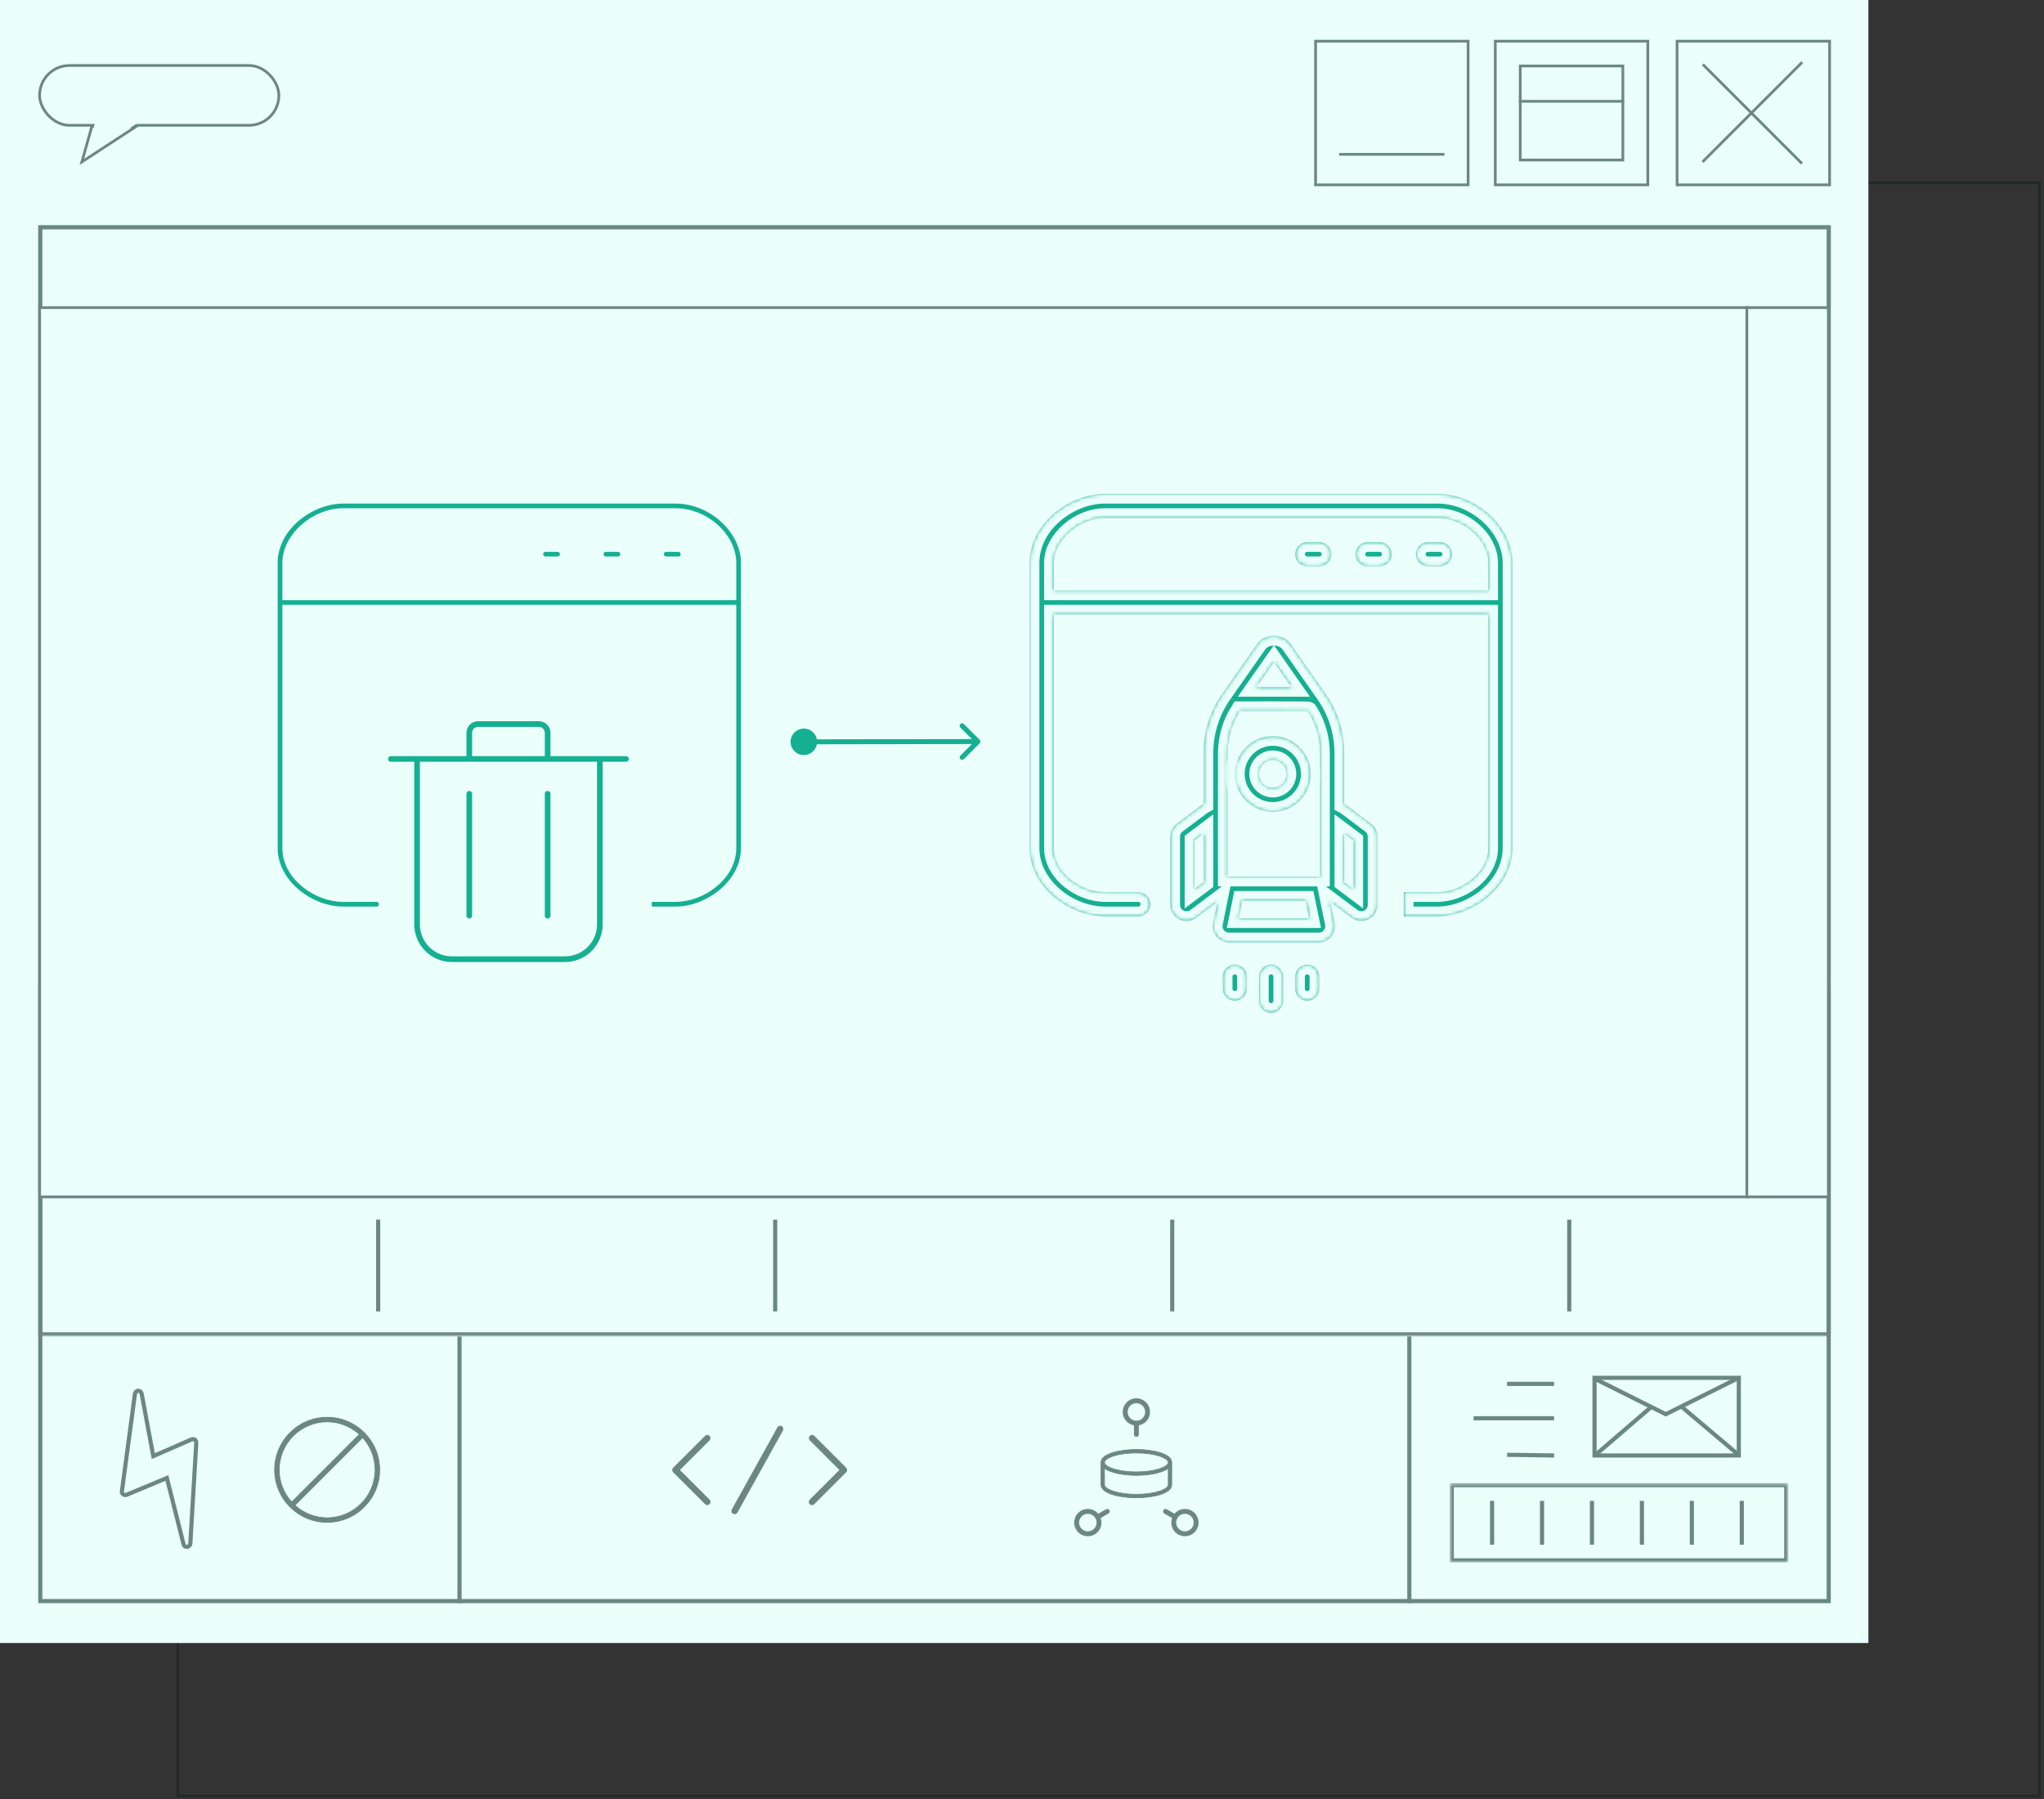 <svg width="534" height="470" viewBox="0 0 534 470" fill="none" xmlns="http://www.w3.org/2000/svg">
<rect x="0" y="0" width="534" height="470" fill="#333333" stroke="none"/>
<rect opacity="0.5" x="46.448" y="47.754" width="486.345" height="421.345" stroke="#0D211D" stroke-width="0.655"/>
<rect x="10.643" y="58.938" width="467.115" height="358.704" stroke="#6A8780" stroke-width="1.082"/>
<mask id="mask0_4350_2237" style="mask-type:alpha" maskUnits="userSpaceOnUse" x="10" y="256" width="469" height="93">
<rect x="10.643" y="256.665" width="467.115" height="91.334" fill="#14F0C5" stroke="#6A8780" stroke-width="1.082"/>
</mask>
<g mask="url(#mask0_4350_2237)">
<rect x="10.643" y="256.665" width="467.115" height="91.334" stroke="#6A8780" stroke-width="1.082"/>
</g>
<line x1="98.897" y1="256.124" x2="98.897" y2="232.171" stroke="#6A8780" stroke-width="1.082"/>
<line x1="202.594" y1="256.124" x2="202.594" y2="232.171" stroke="#6A8780" stroke-width="1.082"/>
<line x1="306.291" y1="256.124" x2="306.291" y2="232.171" stroke="#6A8780" stroke-width="1.082"/>
<line x1="409.988" y1="256.124" x2="409.988" y2="232.171" stroke="#6A8780" stroke-width="1.082"/>
<mask id="mask1_4350_2237" style="mask-type:alpha" maskUnits="userSpaceOnUse" x="10" y="58" width="469" height="23">
<rect x="10.098" y="58.397" width="468.197" height="21.976" fill="#D9D9D9"/>
</mask>
<g mask="url(#mask1_4350_2237)">
<rect x="-0.665" y="0.665" width="466.868" height="29.306" transform="matrix(-1 0 0 1 476.965 58.407)" stroke="#6A8780" stroke-width="1.329"/>
</g>
<rect x="10.639" y="79.831" width="445.66" height="149.54" fill="url(#paint0_linear_4350_2237)" stroke="#6A8780" stroke-width="1.082"/>
<rect x="-0.541" y="0.541" width="21.455" height="149.54" transform="matrix(-1 0 0 1 477.215 79.29)" fill="url(#paint1_linear_4350_2237)" stroke="#6A8780" stroke-width="1.082"/>
<line x1="119.99" y1="418.183" x2="119.99" y2="348.54" stroke="#6A8780" stroke-width="1.082"/>
<line x1="375.859" y1="418.183" x2="375.859" y2="348.54" stroke="#6A8780" stroke-width="1.082"/>
<line x1="398.244" y1="362.111" x2="410.531" y2="362.111" stroke="#6A8780" stroke-width="2.705"/>
<line x1="389.504" y1="371.089" x2="410.53" y2="371.089" stroke="#6A8780" stroke-width="2.705"/>
<line y1="-1.353" x2="12.289" y2="-1.353" transform="matrix(1 0.015 -0.015 1 398.244 381.981)" stroke="#6A8780" stroke-width="2.705"/>
<rect x="421.911" y="362.159" width="36.061" height="18.649" stroke="#6A8780" stroke-width="2.705"/>
<path d="M422.345 362.188L439.715 370.847L457.213 362.188" stroke="#6A8780" stroke-width="2.705"/>
<path d="M435.896 368.964L421.869 381.003" stroke="#6A8780" stroke-width="2.705"/>
<path d="M443.922 368.964L457.844 380.765" stroke="#6A8780" stroke-width="2.705"/>
<mask id="mask2_4350_2237" style="mask-type:alpha" maskUnits="userSpaceOnUse" x="383" y="388" width="89" height="22">
<rect x="383.27" y="388.836" width="88.451" height="20.718" fill="#D9D9D9"/>
</mask>
<g mask="url(#mask2_4350_2237)">
<rect x="-1.353" y="1.353" width="85.746" height="18.013" transform="matrix(-1 0 0 1 469.016 388.836)" stroke="#6A8780" stroke-width="2.705"/>
</g>
<line x1="393.532" y1="404.92" x2="393.532" y2="393.469" stroke="#6A8780" stroke-width="2.705"/>
<line x1="406.575" y1="404.92" x2="406.575" y2="393.469" stroke="#6A8780" stroke-width="2.705"/>
<line x1="419.62" y1="404.92" x2="419.62" y2="393.469" stroke="#6A8780" stroke-width="2.705"/>
<line x1="432.665" y1="404.92" x2="432.665" y2="393.469" stroke="#6A8780" stroke-width="2.705"/>
<line x1="445.708" y1="404.92" x2="445.708" y2="393.469" stroke="#6A8780" stroke-width="2.705"/>
<line x1="458.753" y1="404.92" x2="458.753" y2="393.469" stroke="#6A8780" stroke-width="2.705"/>
<path d="M193.674 396.506C193.304 396.299 193.034 395.956 192.916 395.551L193.306 395.439L192.916 395.551C192.798 395.143 192.85 394.708 193.054 394.338L193.054 394.337L204.95 372.927L204.951 372.925C205.381 372.16 206.349 371.887 207.116 372.314C207.883 372.741 208.162 373.705 207.74 374.475L207.739 374.477L196.179 395.283L196.181 395.283L195.845 395.887C195.564 396.394 195.029 396.708 194.449 396.708C194.178 396.708 193.911 396.639 193.674 396.506ZM193.674 396.506C193.674 396.506 193.673 396.505 193.673 396.505L193.873 396.152L193.675 396.506C193.675 396.506 193.674 396.506 193.674 396.506ZM187.312 394.328H188.193L188.04 394.149C188.369 393.98 188.637 393.698 188.784 393.341C189.032 392.746 188.893 392.058 188.439 391.604L181.24 384.406L188.44 377.209L188.441 377.209L188.446 377.203C189.049 376.577 189.042 375.585 188.426 374.968C187.811 374.351 186.815 374.344 186.19 374.947L186.189 374.947L186.184 374.953L177.857 383.278L177.857 383.278C177.558 383.577 177.389 383.984 177.389 384.406C177.389 384.829 177.558 385.235 177.857 385.534L186.184 393.86L186.184 393.86C186.483 394.159 186.887 394.328 187.312 394.328ZM224.127 383.278L224.127 383.278L215.8 374.953L215.8 374.952L215.795 374.947C215.169 374.345 214.174 374.351 213.559 374.968C212.942 375.584 212.935 376.577 213.538 377.203L213.538 377.203L213.544 377.209L220.742 384.406L213.548 391.604C213.243 391.9 213.067 392.308 213.064 392.735C213.062 393.16 213.227 393.572 213.53 393.875L213.817 393.588L213.53 393.875C213.832 394.177 214.244 394.346 214.67 394.343C215.099 394.34 215.508 394.164 215.805 393.857L215.851 393.809L224.126 385.536C224.126 385.535 224.126 385.535 224.127 385.535C224.427 385.237 224.595 384.83 224.595 384.406C224.595 383.984 224.426 383.577 224.127 383.278Z" fill="#6A8780" stroke="#6A8780" stroke-width="0.812"/>
<path d="M308.938 388.287V382.433C308.938 381.731 308.547 381.153 307.98 380.699C307.415 380.247 306.635 379.883 305.745 379.598C303.961 379.025 301.629 378.734 299.383 378.734C297.137 378.734 294.805 379.025 293.022 379.598C292.132 379.883 291.352 380.247 290.787 380.699C290.219 381.153 289.829 381.731 289.829 382.433V388.287C289.829 388.989 290.219 389.567 290.787 390.021C291.352 390.473 292.132 390.836 293.022 391.122C294.805 391.694 297.137 391.986 299.383 391.986C301.629 391.986 303.961 391.694 305.745 391.122C306.635 390.836 307.415 390.473 307.98 390.021C308.547 389.567 308.938 388.989 308.938 388.287ZM299.383 380.277C301.831 380.277 303.89 380.611 305.325 381.083C306.045 381.32 306.587 381.586 306.942 381.848C307.312 382.121 307.395 382.328 307.395 382.433C307.395 382.538 307.312 382.744 306.942 383.018C306.587 383.279 306.045 383.545 305.325 383.782C303.89 384.255 301.831 384.588 299.383 384.588C296.936 384.588 294.876 384.255 293.441 383.782C292.722 383.545 292.179 383.279 291.825 383.018C291.455 382.744 291.372 382.538 291.372 382.433C291.372 382.328 291.455 382.121 291.825 381.848C292.179 381.586 292.722 381.32 293.441 381.083C294.876 380.611 296.936 380.277 299.383 380.277ZM299.383 390.443C296.936 390.443 294.876 390.109 293.441 389.637C292.722 389.4 292.179 389.134 291.825 388.872C291.455 388.598 291.372 388.392 291.372 388.287V384.557C292.171 385.021 293.223 385.373 294.377 385.626C295.904 385.961 297.666 386.132 299.383 386.132C301.101 386.132 302.863 385.961 304.39 385.626C305.544 385.373 306.596 385.02 307.395 384.557V388.287C307.395 388.392 307.312 388.598 306.942 388.872C306.587 389.134 306.045 389.4 305.325 389.637C303.89 390.109 301.831 390.443 299.383 390.443Z" fill="#6A8780" stroke="#6A8780" stroke-width="0.812"/>
<path d="M295.682 369.26C295.682 371.037 296.943 372.506 298.61 372.862V375.115C298.61 375.54 298.956 375.886 299.382 375.886C299.807 375.886 300.153 375.54 300.153 375.115V372.862C301.821 372.506 303.081 371.037 303.081 369.26C303.081 367.221 301.421 365.562 299.382 365.562C297.342 365.562 295.682 367.221 295.682 369.26ZM299.382 367.105C300.57 367.105 301.538 368.072 301.538 369.26C301.538 370.449 300.57 371.416 299.382 371.416C298.193 371.416 297.226 370.449 297.226 369.26C297.226 368.072 298.193 367.105 299.382 367.105Z" fill="#6A8780" stroke="#6A8780" stroke-width="0.812"/>
<path d="M284.837 399.218C284.242 398.188 284.597 396.867 285.625 396.273L285.625 396.273C285.954 396.083 286.325 395.983 286.699 395.983C287.469 395.983 288.185 396.396 288.57 397.061C288.86 397.563 288.936 398.142 288.787 398.698L288.787 398.698C288.637 399.255 288.282 399.719 287.783 400.007L287.783 400.007C287.454 400.196 287.083 400.296 286.707 400.296C285.938 400.296 285.222 399.883 284.837 399.218ZM283.501 399.992L283.501 399.992C284.161 401.133 285.387 401.841 286.707 401.841C287.353 401.841 287.992 401.669 288.554 401.344L288.554 401.344C289.409 400.852 290.022 400.053 290.279 399.099L290.279 399.098C290.467 398.395 290.434 397.676 290.212 397.007L292.162 395.882C292.162 395.882 292.162 395.882 292.162 395.882C292.535 395.668 292.656 395.195 292.446 394.829L292.446 394.829L292.444 394.826C292.231 394.461 291.759 394.329 291.388 394.546L289.448 395.667C288.755 394.9 287.76 394.442 286.701 394.442C286.056 394.442 285.416 394.612 284.855 394.939C283.089 395.959 282.481 398.225 283.501 399.992Z" fill="#6A8780" stroke="#6A8780" stroke-width="0.812"/>
<path d="M313.909 394.937L313.909 394.937C315.677 395.956 316.283 398.223 315.266 399.988L315.266 399.988C314.608 401.129 313.379 401.838 312.06 401.838C311.411 401.838 310.774 401.665 310.212 401.341L310.212 401.341C309.358 400.848 308.744 400.05 308.49 399.097L313.909 394.937ZM313.909 394.937C313.347 394.613 312.71 394.44 312.064 394.44M313.909 394.937L312.064 394.44M312.064 394.44C311.005 394.44 310.01 394.898 309.318 395.665M312.064 394.44L309.318 395.665M309.318 395.665L307.379 394.545C307.009 394.328 306.536 394.457 306.324 394.826C306.108 395.196 306.237 395.668 306.606 395.88C306.606 395.88 306.607 395.88 306.607 395.88L308.556 397.005C308.334 397.674 308.301 398.393 308.49 399.096L309.318 395.665ZM310.982 400.007L310.982 400.007C310.483 399.718 310.128 399.255 309.978 398.698C309.828 398.142 309.905 397.563 310.194 397.063L310.194 397.063C310.577 396.398 311.293 395.985 312.062 395.985C312.437 395.985 312.809 396.085 313.135 396.274L313.137 396.275C314.166 396.867 314.521 398.188 313.928 399.219C313.543 399.883 312.826 400.296 312.058 400.296C311.683 400.296 311.31 400.196 310.982 400.007Z" fill="#6A8780" stroke="#6A8780" stroke-width="0.812"/>
<path d="M46.504 376.248L44.95 402.662C44.894 402.977 44.72 403.246 44.395 403.388L44.151 403.494C43.673 403.508 43.288 403.289 43.192 402.847L38.824 385.495L28.343 389.868C28.017 390.009 27.703 389.953 27.434 389.78C27.165 389.607 27.023 389.281 27.079 388.967L30.492 363.485C30.594 363.053 30.93 362.713 31.326 362.734C31.803 362.72 32.143 363.056 32.239 363.498L35.272 379.786L45.276 375.428C45.52 375.322 45.917 375.343 46.186 375.516C46.338 375.643 46.479 375.969 46.504 376.248Z" stroke="#6A8780" stroke-width="2.705"/>
<path d="M92.529 383.361V383.277C92.51 380.507 91.528 377.966 89.907 375.953L73.281 392.576C75.311 394.215 77.883 395.202 80.686 395.202C87.216 395.202 92.529 389.89 92.529 383.361ZM68.844 383.361C68.844 386.164 69.829 388.735 71.466 390.769L88.096 374.142C86.062 372.505 83.49 371.519 80.687 371.519C74.156 371.519 68.844 376.832 68.844 383.361ZM80.687 368.958C88.627 368.958 95.091 375.421 95.091 383.361C95.091 391.301 88.627 397.763 80.687 397.763C72.746 397.763 66.282 391.301 66.282 383.361C66.282 375.421 72.746 368.958 80.687 368.958Z" fill="#6A8780" stroke="#6A8780" stroke-width="0.812"/>
<line y1="-1.353" x2="29.214" y2="-1.353" transform="matrix(0.766 -0.643 0.643 0.766 24.871 115.974)" stroke="#14F0C5" stroke-width="2.705"/>
<line y1="-1.353" x2="29.214" y2="-1.353" transform="matrix(-0.766 -0.643 -0.643 0.766 47.252 115.974)" stroke="#14F0C5" stroke-width="2.705"/>
<line y1="-1.353" x2="29.214" y2="-1.353" transform="matrix(0.766 -0.643 0.643 0.766 62.596 115.974)" stroke="#14F0C5" stroke-width="2.705"/>
<line y1="-1.353" x2="29.214" y2="-1.353" transform="matrix(-0.766 -0.643 -0.643 0.766 84.976 115.973)" stroke="#14F0C5" stroke-width="2.705"/>
<line y1="-1.353" x2="29.214" y2="-1.353" transform="matrix(0.766 -0.643 0.643 0.766 100.319 115.974)" stroke="#14F0C5" stroke-width="2.705"/>
<line y1="-1.353" x2="29.214" y2="-1.353" transform="matrix(-0.766 -0.643 -0.643 0.766 122.699 115.974)" stroke="#14F0C5" stroke-width="2.705"/>
<line y1="-1.353" x2="29.214" y2="-1.353" transform="matrix(0.766 -0.643 0.643 0.766 138.041 115.974)" stroke="#14F0C5" stroke-width="2.705"/>
<line y1="-1.353" x2="29.214" y2="-1.353" transform="matrix(-0.766 -0.643 -0.643 0.766 160.422 115.974)" stroke="#14F0C5" stroke-width="2.705"/>
<line y1="-1.353" x2="29.214" y2="-1.353" transform="matrix(0.766 -0.643 0.643 0.766 175.764 115.974)" stroke="#14F0C5" stroke-width="2.705"/>
<line y1="-1.353" x2="29.214" y2="-1.353" transform="matrix(-0.766 -0.643 -0.643 0.766 198.144 115.974)" stroke="#14F0C5" stroke-width="2.705"/>
<line y1="-1.353" x2="29.214" y2="-1.353" transform="matrix(0.766 -0.643 0.643 0.766 213.49 115.974)" stroke="#14F0C5" stroke-width="2.705"/>
<line y1="-1.353" x2="29.214" y2="-1.353" transform="matrix(-0.766 -0.643 -0.643 0.766 235.871 115.973)" stroke="#14F0C5" stroke-width="2.705"/>
<line y1="-1.353" x2="29.214" y2="-1.353" transform="matrix(0.766 -0.643 0.643 0.766 24.871 156.94)" stroke="#14F0C5" stroke-width="2.705"/>
<line y1="-1.353" x2="29.214" y2="-1.353" transform="matrix(-0.766 -0.643 -0.643 0.766 47.252 156.94)" stroke="#14F0C5" stroke-width="2.705"/>
<line y1="-1.353" x2="29.214" y2="-1.353" transform="matrix(0.766 -0.643 0.643 0.766 62.596 156.94)" stroke="#14F0C5" stroke-width="2.705"/>
<line y1="-1.353" x2="29.214" y2="-1.353" transform="matrix(-0.766 -0.643 -0.643 0.766 84.976 156.94)" stroke="#14F0C5" stroke-width="2.705"/>
<line y1="-1.353" x2="29.214" y2="-1.353" transform="matrix(0.766 -0.643 0.643 0.766 100.319 156.94)" stroke="#14F0C5" stroke-width="2.705"/>
<line y1="-1.353" x2="29.214" y2="-1.353" transform="matrix(-0.766 -0.643 -0.643 0.766 122.699 156.94)" stroke="#14F0C5" stroke-width="2.705"/>
<line y1="-1.353" x2="29.214" y2="-1.353" transform="matrix(0.766 -0.643 0.643 0.766 138.041 156.94)" stroke="#14F0C5" stroke-width="2.705"/>
<line y1="-1.353" x2="29.214" y2="-1.353" transform="matrix(-0.766 -0.643 -0.643 0.766 160.422 156.94)" stroke="#14F0C5" stroke-width="2.705"/>
<line y1="-1.353" x2="29.214" y2="-1.353" transform="matrix(0.766 -0.643 0.643 0.766 175.764 156.94)" stroke="#14F0C5" stroke-width="2.705"/>
<line y1="-1.353" x2="29.214" y2="-1.353" transform="matrix(-0.766 -0.643 -0.643 0.766 198.144 156.94)" stroke="#14F0C5" stroke-width="2.705"/>
<line y1="-1.353" x2="29.214" y2="-1.353" transform="matrix(0.766 -0.643 0.643 0.766 213.49 156.94)" stroke="#14F0C5" stroke-width="2.705"/>
<line y1="-1.353" x2="29.214" y2="-1.353" transform="matrix(-0.766 -0.643 -0.643 0.766 235.871 156.94)" stroke="#14F0C5" stroke-width="2.705"/>
<line y1="-1.353" x2="29.214" y2="-1.353" transform="matrix(0.766 -0.643 0.643 0.766 251.213 156.94)" stroke="#14F0C5" stroke-width="2.705"/>
<line y1="-1.353" x2="29.214" y2="-1.353" transform="matrix(-0.766 -0.643 -0.643 0.766 273.594 156.94)" stroke="#14F0C5" stroke-width="2.705"/>
<path d="M348.972 179.872L348.951 179.865H348.929C348.014 179.865 347.405 179.562 346.773 179.246C346.483 179.101 346.192 179.019 345.942 178.949C345.906 178.939 345.872 178.929 345.839 178.92C345.557 178.839 345.354 178.767 345.224 178.638L345.209 178.622L345.189 178.612C344.941 178.488 344.737 178.41 344.569 178.346C344.518 178.327 344.471 178.309 344.427 178.291C344.236 178.215 344.097 178.144 343.957 178.004L343.707 177.754L345.211 174.445C345.305 174.465 345.407 174.52 345.523 174.606C345.672 174.718 345.823 174.869 345.983 175.029C346.076 175.122 346.209 175.209 346.362 175.29C346.516 175.372 346.699 175.454 346.9 175.534C347.299 175.694 347.777 175.853 348.25 176.011L348.253 176.012L348.264 176.015C349.206 176.329 350.174 176.652 351.146 176.652C351.79 176.652 352.436 176.571 353.005 176.409C353.566 176.249 354.061 176.006 354.399 175.672C354.88 175.35 355.211 175.021 355.421 174.643C355.634 174.261 355.716 173.84 355.716 173.35C355.716 172.673 355.376 171.988 354.691 171.646L354.69 171.645C354.056 171.328 353.415 171.008 352.456 170.688C351.971 170.527 351.487 170.446 351.015 170.367L351.01 170.367C350.534 170.287 350.069 170.209 349.605 170.055L346.755 169.105C345.845 168.802 345.233 168.196 344.608 167.258C343.989 166.33 343.68 165.406 343.68 164.167C343.68 162.318 344.603 160.77 346.163 159.522C347.719 158.278 349.588 157.652 352.096 157.652C353.366 157.652 354.616 157.653 355.864 157.964C356.496 158.122 357.045 158.279 357.474 158.435C357.91 158.594 358.2 158.744 358.335 158.879L358.358 158.901L358.388 158.912L359.185 159.177L357.429 162.396C355.841 161.484 353.962 161.181 352.096 161.181C351.124 161.181 350.157 161.504 349.215 161.818L349.203 161.822L349.194 161.825L349.185 161.829C348.525 162.159 347.844 162.831 347.844 163.85C347.844 164.527 348.183 165.212 348.869 165.554L348.87 165.555C349.504 165.872 350.144 166.192 351.104 166.512C351.589 166.673 352.073 166.754 352.545 166.833L352.549 166.833C353.026 166.913 353.491 166.99 353.954 167.145L353.96 167.147L353.965 167.149L353.971 167.15L353.976 167.152L353.982 167.154L353.987 167.156L353.993 167.158L353.998 167.16L354.004 167.162L354.01 167.163L354.015 167.165L354.021 167.167L354.026 167.169L354.032 167.171L354.037 167.173L354.043 167.175L354.049 167.176L354.054 167.178L354.06 167.18L354.065 167.182L354.071 167.184L354.076 167.186L354.082 167.188L354.088 167.189L354.093 167.191L354.099 167.193L354.104 167.195L354.11 167.197L354.115 167.199L354.121 167.201L354.127 167.202L354.132 167.204L354.138 167.206L354.143 167.208L354.149 167.21L354.154 167.212L354.16 167.214L354.166 167.215L354.171 167.217L354.177 167.219L354.182 167.221L354.188 167.223L354.193 167.225L354.199 167.227L354.204 167.228L354.21 167.23L354.216 167.232L354.221 167.234L354.227 167.236L354.232 167.238L354.238 167.24L354.243 167.241L354.249 167.243L354.255 167.245L354.26 167.247L354.266 167.249L354.271 167.251L354.277 167.253L354.282 167.254L354.288 167.256L354.294 167.258L354.299 167.26L354.305 167.262L354.31 167.264L354.316 167.266L354.321 167.267L354.327 167.269L354.333 167.271L354.338 167.273L354.344 167.275L354.349 167.277L354.355 167.279L354.36 167.28L354.366 167.282L354.372 167.284L354.377 167.286L354.383 167.288L354.388 167.29L354.394 167.291L354.399 167.293L354.405 167.295L354.41 167.297L354.416 167.299L354.422 167.301L354.427 167.303L354.433 167.304L354.438 167.306L354.444 167.308L354.449 167.31L354.455 167.312L354.461 167.314L354.466 167.316L354.472 167.317L354.477 167.319L354.483 167.321L354.488 167.323L354.494 167.325L354.5 167.327L354.505 167.329L354.511 167.33L354.516 167.332L354.522 167.334L354.527 167.336L354.533 167.338L354.539 167.34L354.544 167.342L354.55 167.343L354.555 167.345L354.561 167.347L354.566 167.349L354.572 167.351L354.577 167.353L354.583 167.355L354.589 167.356L354.594 167.358L354.6 167.36L354.605 167.362L354.611 167.364L354.616 167.366L354.622 167.368L354.628 167.369L354.633 167.371L354.639 167.373L354.644 167.375L354.65 167.377L354.655 167.379L354.661 167.381L354.667 167.382L354.672 167.384L354.678 167.386L354.683 167.388L354.689 167.39L354.694 167.392L354.7 167.394L354.706 167.395L354.711 167.397L354.717 167.399L354.722 167.401L354.728 167.403L354.733 167.405L354.739 167.407L354.745 167.408L354.75 167.41L354.756 167.412L354.761 167.414L354.767 167.416L354.772 167.418L354.778 167.42L354.783 167.421L354.789 167.423L354.795 167.425L354.8 167.427L354.806 167.429L354.811 167.431L354.817 167.433L354.822 167.434L354.828 167.436L354.834 167.438L354.839 167.44L354.845 167.442L354.85 167.444L354.856 167.446L354.861 167.447L354.867 167.449L354.873 167.451L354.878 167.453L354.884 167.455L354.889 167.457L354.895 167.458L354.9 167.46L354.906 167.462L354.912 167.464L354.917 167.466L354.923 167.468L354.928 167.47L354.934 167.471L354.939 167.473L354.945 167.475L354.95 167.477L354.956 167.479L354.962 167.481L354.967 167.483L354.973 167.484L354.978 167.486L354.984 167.488L354.989 167.49L354.995 167.492L355.001 167.494L355.006 167.496L355.012 167.497L355.017 167.499L355.023 167.501L355.028 167.503L355.034 167.505L355.04 167.507L355.045 167.509L355.051 167.51L355.056 167.512L355.062 167.514L355.067 167.516L355.073 167.518L355.079 167.52L355.084 167.522L355.09 167.523L355.095 167.525L355.101 167.527L355.106 167.529L355.112 167.531L355.118 167.533L355.123 167.535L355.129 167.536L355.134 167.538L355.14 167.54L355.145 167.542L355.151 167.544L355.156 167.546L355.162 167.548L355.168 167.549L355.173 167.551L355.179 167.553L355.184 167.555L355.19 167.557L355.195 167.559L355.201 167.561L355.207 167.562L355.212 167.564L355.218 167.566L355.223 167.568L355.229 167.57L355.234 167.572L355.24 167.574L355.246 167.575L355.251 167.577L355.257 167.579L355.262 167.581L355.268 167.583L355.273 167.585L355.279 167.587L355.285 167.588L355.29 167.59L355.296 167.592L355.301 167.594L355.307 167.596L355.312 167.598L355.318 167.6L355.324 167.601L355.329 167.603L355.335 167.605L355.34 167.607L355.346 167.609L355.351 167.611L355.357 167.612L355.362 167.614L355.368 167.616L355.374 167.618L355.379 167.62L355.385 167.622L355.39 167.624L355.396 167.625L355.401 167.627L355.407 167.629L355.413 167.631L355.418 167.633L355.424 167.635L355.429 167.637L355.435 167.638L355.44 167.64L355.446 167.642L355.452 167.644L355.457 167.646L355.463 167.648L355.468 167.65L355.474 167.651L355.479 167.653L355.485 167.655L355.491 167.657L355.496 167.659L355.502 167.661L355.507 167.663L355.513 167.664L355.518 167.666L355.524 167.668L355.529 167.67L355.535 167.672L355.541 167.674L355.546 167.676L355.552 167.677L355.557 167.679L355.563 167.681L355.568 167.683L355.574 167.685L355.58 167.687L355.585 167.689L355.591 167.69L355.596 167.692L355.602 167.694L355.607 167.696L355.613 167.698L355.619 167.7L355.624 167.702L355.63 167.703L355.635 167.705L355.641 167.707L355.646 167.709L355.652 167.711L355.658 167.713L355.663 167.715L355.669 167.716L355.674 167.718L355.68 167.72L355.685 167.722L355.691 167.724L355.697 167.726L355.702 167.728L355.708 167.729L355.713 167.731L355.719 167.733L355.724 167.735L355.73 167.737L355.735 167.739L355.741 167.741L355.747 167.742L355.752 167.744L355.758 167.746L355.763 167.748L355.769 167.75L355.774 167.752L355.78 167.754L355.786 167.755L355.791 167.757L355.797 167.759L355.802 167.761L355.808 167.763L355.813 167.765L355.819 167.766L355.825 167.768L355.83 167.77L355.836 167.772L355.841 167.774L355.847 167.776L355.852 167.778L355.858 167.779L355.864 167.781L355.869 167.783L355.875 167.785L355.88 167.787L355.886 167.789L355.891 167.791L355.897 167.792L355.903 167.794L355.908 167.796L355.914 167.798L355.919 167.8L355.925 167.802L355.93 167.804L355.936 167.805L355.941 167.807L355.947 167.809L355.953 167.811L355.958 167.813L355.964 167.815L355.969 167.817L355.975 167.818L355.98 167.82L355.986 167.822L355.992 167.824L355.997 167.826L356.003 167.828L356.008 167.83L356.014 167.831L356.019 167.833L356.025 167.835L356.031 167.837L356.036 167.839L356.042 167.841L356.047 167.843L356.053 167.844L356.058 167.846L356.064 167.848L356.07 167.85L356.075 167.852L356.081 167.854L356.086 167.856L356.092 167.857L356.097 167.859L356.103 167.861L356.108 167.863L356.114 167.865L356.12 167.867L356.125 167.869L356.131 167.87L356.136 167.872L356.142 167.874L356.147 167.876L356.153 167.878L356.159 167.88L356.164 167.882L356.17 167.883L356.175 167.885L356.181 167.887L356.186 167.889L356.192 167.891L356.198 167.893L356.203 167.895L356.209 167.896L356.214 167.898L356.22 167.9L356.225 167.902L356.231 167.904L356.237 167.906L356.242 167.908L356.248 167.909L356.253 167.911L356.259 167.913L356.264 167.915L356.27 167.917L356.276 167.919L356.281 167.921L356.287 167.922L356.292 167.924L356.298 167.926L356.303 167.928L356.309 167.93L356.314 167.932L356.32 167.933L356.326 167.935L356.331 167.937L356.337 167.939L356.342 167.941L356.348 167.943L356.353 167.945L356.359 167.946L356.365 167.948L356.37 167.95L356.376 167.952L356.381 167.954L356.387 167.956L356.392 167.958L356.398 167.959L356.404 167.961L356.409 167.963L356.415 167.965L356.42 167.967L356.426 167.969L356.431 167.971L356.437 167.972L356.443 167.974L356.448 167.976L356.454 167.978L356.459 167.98L356.465 167.982L356.47 167.984L356.476 167.985L356.482 167.987L356.487 167.989L356.493 167.991L356.498 167.993L356.504 167.995L356.509 167.997L356.515 167.998L356.52 168L356.526 168.002L356.532 168.004L356.537 168.006L356.543 168.008L356.548 168.01L356.554 168.011L356.559 168.013L356.565 168.015L356.571 168.017L356.576 168.019L356.582 168.021L356.587 168.023L356.593 168.024L356.598 168.026L356.604 168.028L356.61 168.03L356.615 168.032L356.621 168.034L356.626 168.036L356.632 168.037L356.637 168.039L356.643 168.041L356.649 168.043L356.654 168.045L356.66 168.047L356.665 168.049L356.671 168.05L356.676 168.052L356.682 168.054L356.687 168.056L356.693 168.058L356.699 168.06L356.704 168.062L356.71 168.063L356.715 168.065L356.721 168.067L356.726 168.069L356.732 168.071L356.738 168.073L356.743 168.075L356.749 168.076L356.754 168.078L356.76 168.08L356.765 168.082L356.771 168.084L356.777 168.086L356.782 168.087L356.788 168.089L356.793 168.091L356.799 168.093L356.804 168.095C357.714 168.398 358.326 169.004 358.952 169.942L358.959 169.953L358.969 169.962C359.884 170.878 360.196 172.104 360.196 173.35C360.196 175.196 359.276 176.746 357.707 178.316C356.155 179.555 353.973 180.181 351.463 180.181C350.514 180.181 349.9 180.181 348.972 179.872Z" fill="#14F0C5" stroke="black" stroke-width="0.271"/>
<path d="M383.977 175.165L383.977 175.165L383.97 175.174C382.718 177.052 381.154 178.304 379.271 179.245L379.051 179.355L379.262 179.482C380.861 180.441 382.152 180.768 383.132 180.768H383.135C383.293 180.768 383.539 180.768 383.788 180.727C384.035 180.685 384.307 180.6 384.495 180.412C384.636 180.271 384.776 180.2 384.935 180.12L384.939 180.118C385.096 180.04 385.271 179.952 385.445 179.778L385.648 179.576L387.703 182.511C387.676 182.532 387.645 182.555 387.61 182.579C387.498 182.653 387.367 182.714 387.25 182.714C387.059 182.714 386.875 182.807 386.658 182.915L386.635 182.926C386.399 183.044 386.089 183.199 385.623 183.354C384.696 183.664 384.081 183.664 383.132 183.664C382.204 183.664 380.638 183.353 379.065 182.724C377.487 182.092 376.229 181.463 375.289 180.837C374.924 180.594 374.605 180.396 374.334 180.229C374.251 180.177 374.172 180.129 374.098 180.083C373.78 179.884 373.556 179.733 373.41 179.587L373.376 179.554L373.329 179.548C370.507 179.235 368.008 177.982 366.45 176.113C364.891 174.242 363.948 171.425 363.948 168.283C363.948 164.83 364.887 162.333 367.075 160.145C369.265 157.956 371.763 157.018 374.898 157.018C378.036 157.018 380.841 157.958 382.708 160.131C384.6 162.97 385.848 165.475 385.848 168.916C385.848 171.429 385.219 173.612 383.977 175.165ZM379.749 174.39C381.046 173.09 381.684 171.154 381.684 168.916C381.684 166.676 381.044 164.737 379.744 163.437C378.459 162.153 376.843 161.181 374.581 161.181C372.658 161.181 370.699 161.821 369.714 163.463L369.709 163.472C368.762 165.051 367.795 166.662 367.795 168.916C367.795 171.157 368.435 173.096 369.735 174.395C371.016 175.677 372.632 176.651 374.581 176.651C376.827 176.651 378.452 176.007 379.749 174.39Z" fill="#14F0C5" stroke="black" stroke-width="0.271"/>
<path d="M394.217 176.335H404.851V179.864H390.235V157.968H394.082V176.2V176.335H394.217Z" fill="#14F0C5" stroke="black" stroke-width="0.271"/>
<path d="M407.108 134.811L407.108 134.811C407.379 135.082 407.385 135.338 407.385 135.982V155.616C407.385 155.893 407.243 156.259 406.983 156.556C406.725 156.851 406.364 157.065 405.937 157.065H342.594C342.149 157.065 341.789 156.917 341.541 156.669C341.293 156.421 341.145 156.061 341.145 155.617V110.333C341.145 109.889 341.293 109.529 341.541 109.281C341.789 109.032 342.149 108.885 342.594 108.885H380.6C380.66 108.885 380.745 108.9 380.851 108.929C380.956 108.958 381.071 108.996 381.19 109.036L381.192 109.037C381.31 109.076 381.431 109.117 381.544 109.147C381.633 109.172 381.724 109.192 381.807 109.199L407.108 134.811ZM344.041 154.033L344.041 154.169H344.177H404.353H404.488V154.033V136.616V136.561L404.449 136.521L380.062 111.821L380.023 111.781H379.966H344.178H344.042L344.042 111.916L344.041 154.033Z" fill="#14F0C5" stroke="black" stroke-width="0.271"/>
<path d="M344.041 197.417V197.552H344.177H404.353H404.488V197.417V187.917V187.781H404.353H344.177H344.041V187.917V197.417ZM405.937 200.448H342.594C342.149 200.448 341.789 200.301 341.541 200.052C341.293 199.804 341.145 199.444 341.145 199V186.333C341.145 185.889 341.293 185.529 341.541 185.281C341.789 185.033 342.149 184.885 342.594 184.885H405.937C406.381 184.885 406.741 185.033 406.989 185.281C407.238 185.529 407.385 185.889 407.385 186.333V199C407.385 199.444 407.238 199.804 406.989 200.052C406.741 200.301 406.381 200.448 405.937 200.448Z" fill="#14F0C5" stroke="black" stroke-width="0.271"/>
<path d="M406.477 134.495L406.477 134.496C406.792 134.811 407.071 135.093 407.071 135.667V135.684L407.075 135.7C407.227 136.309 407.144 136.738 406.939 137.01C406.735 137.283 406.385 137.431 405.939 137.431H380.601C380.157 137.431 379.797 137.284 379.549 137.035C379.301 136.787 379.153 136.427 379.153 135.983V110.334C379.153 109.744 379.447 109.162 380.029 108.871C380.588 108.591 381.16 108.867 381.456 109.162C381.456 109.162 381.456 109.163 381.456 109.163L406.477 134.495ZM382.049 134.4V134.535H382.185H402.138H402.461L402.235 134.305L382.281 114.038L382.049 113.803V114.133V134.4Z" fill="#14F0C5" stroke="black" stroke-width="0.271"/>
<path d="M331.373 184.75V184.885H331.509H417.022H417.157V184.75V156.883V156.748H417.022H331.509H331.373V156.883V184.75ZM418.606 187.781H329.926C329.481 187.781 329.121 187.634 328.873 187.385C328.625 187.137 328.477 186.777 328.477 186.333V155.3C328.477 154.855 328.625 154.496 328.873 154.247C329.121 153.999 329.481 153.852 329.926 153.852H418.606C419.051 153.852 419.41 153.999 419.659 154.247C419.907 154.496 420.054 154.855 420.054 155.3V186.333C420.054 186.777 419.907 187.137 419.659 187.385C419.41 187.634 419.051 187.781 418.606 187.781Z" fill="#14F0C5" stroke="black" stroke-width="0.271"/>
<rect x="391.605" y="11.353" width="37.852" height="35.524" stroke="#6A8780" stroke-width="2.705"/>
<rect x="398.124" y="17.83" width="24.814" height="22.568" stroke="#6A8780" stroke-width="2.705"/>
<line x1="396.771" y1="25.059" x2="424.291" y2="25.059" stroke="#6A8780" stroke-width="2.705"/>
<rect x="439.095" y="11.353" width="37.852" height="35.524" stroke="#6A8780" stroke-width="2.705"/>
<line x1="445.961" y1="37.466" x2="468.34" y2="18.688" stroke="#6A8780" stroke-width="2.705"/>
<line y1="-1.353" x2="29.214" y2="-1.353" transform="matrix(-0.766 -0.643 -0.643 0.766 469.213 38.502)" stroke="#6A8780" stroke-width="2.705"/>
<rect x="344.659" y="11.353" width="37.852" height="35.524" stroke="#6A8780" stroke-width="2.705"/>
<line x1="350.769" y1="39.099" x2="376.403" y2="39.099" stroke="#6A8780" stroke-width="2.705"/>
<rect x="23.107" y="24.053" width="60.523" height="13.624" rx="6.812" fill="url(#paint2_linear_4350_2237)" stroke="#6A8780" stroke-width="2.705"/>
<path d="M33.16 48.228L35.748 39.029H47.259L33.16 48.228Z" fill="url(#paint3_linear_4350_2237)" stroke="#6A8780" stroke-width="2.705"/>
<path d="M36.738 40.5L38.075 35.812L50.729 35.142L42.537 40.5H36.738Z" fill="url(#paint4_linear_4350_2237)"/>
<rect width="488.122" height="429.173" fill="#EBFFFB"/>
<rect x="10.524" y="59.374" width="467.232" height="358.85" stroke="#6A8780" stroke-width="1.082"/>
<mask id="mask3_4350_2237" style="mask-type:alpha" maskUnits="userSpaceOnUse" x="9" y="256" width="470" height="94">
<rect x="10.524" y="257.182" width="467.232" height="91.372" fill="#14F0C5" stroke="#6A8780" stroke-width="1.082"/>
</mask>
<g mask="url(#mask3_4350_2237)">
<rect x="10.524" y="257.182" width="467.232" height="91.372" stroke="#6A8780" stroke-width="1.082"/>
</g>
<line x1="98.8" y1="342.558" x2="98.801" y2="318.596" stroke="#6A8780" stroke-width="1.082"/>
<line x1="202.524" y1="342.558" x2="202.524" y2="318.596" stroke="#6A8780" stroke-width="1.082"/>
<line x1="306.247" y1="342.558" x2="306.247" y2="318.596" stroke="#6A8780" stroke-width="1.082"/>
<line x1="409.97" y1="342.558" x2="409.97" y2="318.596" stroke="#6A8780" stroke-width="1.082"/>
<mask id="mask4_4350_2237" style="mask-type:alpha" maskUnits="userSpaceOnUse" x="10" y="58" width="469" height="23">
<rect x="10" y="58.833" width="468.315" height="21.985" fill="#D9D9D9"/>
</mask>
<g mask="url(#mask4_4350_2237)">
<rect x="-0.435" y="0.435" width="467.444" height="29.777" transform="matrix(-1 0 0 1 477.445 58.843)" stroke="#6A8780" stroke-width="0.871"/>
</g>
<rect x="10.354" y="80.354" width="446.291" height="232.291" fill="#EBFFFB" stroke="#6A8780" stroke-width="0.709"/>
<rect x="-0.354" y="0.354" width="21.291" height="232.291" transform="matrix(-1 0 0 1 477.307 80)" fill="#EBFFFB" stroke="#6A8780" stroke-width="0.709"/>
<line x1="120.05" y1="418.766" x2="120.05" y2="349.095" stroke="#6A8780" stroke-width="1.082"/>
<line x1="368.193" y1="418.766" x2="368.193" y2="349.095" stroke="#6A8780" stroke-width="1.082"/>
<line x1="393.714" y1="361.483" x2="406.004" y2="361.483" stroke="#6A8780" stroke-width="1.082"/>
<line x1="384.971" y1="370.465" x2="406.003" y2="370.465" stroke="#6A8780" stroke-width="1.082"/>
<line x1="393.722" y1="380.008" x2="406.012" y2="380.187" stroke="#6A8780" stroke-width="1.082"/>
<rect x="416.577" y="359.906" width="37.693" height="20.281" stroke="#6A8780" stroke-width="1.082"/>
<path d="M416.836 360.237L435.196 369.41L453.945 360.061" stroke="#6A8780" stroke-width="1.082"/>
<path d="M431.379 367.526L416.839 380.024" stroke="#6A8780" stroke-width="1.082"/>
<path d="M439.407 367.526L454.159 379.989" stroke="#6A8780" stroke-width="1.082"/>
<mask id="mask5_4350_2237" style="mask-type:alpha" maskUnits="userSpaceOnUse" x="378" y="387" width="90" height="22">
<rect x="378.734" y="387.407" width="88.474" height="20.727" fill="#D9D9D9"/>
</mask>
<g mask="url(#mask5_4350_2237)">
<rect x="-0.541" y="0.541" width="87.391" height="19.644" transform="matrix(-1 0 0 1 466.125 387.407)" stroke="#6A8780" stroke-width="1.082"/>
</g>
<line x1="389.812" y1="403.497" x2="389.812" y2="392.041" stroke="#6A8780" stroke-width="1.082"/>
<line x1="402.858" y1="403.497" x2="402.858" y2="392.041" stroke="#6A8780" stroke-width="1.082"/>
<line x1="415.907" y1="403.497" x2="415.906" y2="392.041" stroke="#6A8780" stroke-width="1.082"/>
<line x1="428.955" y1="403.497" x2="428.955" y2="392.041" stroke="#6A8780" stroke-width="1.082"/>
<line x1="442.003" y1="403.497" x2="442.003" y2="392.041" stroke="#6A8780" stroke-width="1.082"/>
<line x1="455.049" y1="403.497" x2="455.049" y2="392.041" stroke="#6A8780" stroke-width="1.082"/>
<path d="M184.783 393.316H184.717C184.473 393.3 184.243 393.195 184.069 393.021L175.74 384.692C175.55 384.502 175.443 384.243 175.443 383.976C175.443 383.708 175.55 383.45 175.74 383.259C175.74 383.259 175.74 383.259 175.74 383.259L184.068 374.932C184.466 374.549 185.097 374.555 185.486 374.945L185.486 374.946C185.877 375.337 185.883 375.966 185.5 376.364L178.012 383.85L177.887 383.975L178.012 384.101L185.5 391.588C185.789 391.877 185.876 392.314 185.719 392.69L185.719 392.691C185.563 393.069 185.193 393.316 184.783 393.316ZM212.868 393.021L212.816 393.073C212.633 393.238 212.394 393.332 212.147 393.333C211.875 393.335 211.614 393.228 211.422 393.036C211.231 392.845 211.125 392.583 211.127 392.311C211.128 392.041 211.24 391.781 211.435 391.592L211.438 391.59L218.923 384.101L219.048 383.975L218.923 383.85L211.438 376.365C211.438 376.365 211.437 376.364 211.437 376.364C211.054 375.966 211.06 375.337 211.451 374.946L211.451 374.945C211.84 374.555 212.471 374.549 212.869 374.932C212.87 374.932 212.87 374.932 212.87 374.933L221.197 383.259C221.387 383.45 221.494 383.708 221.494 383.976C221.494 384.246 221.387 384.504 221.198 384.691L221.197 384.692L212.868 393.021ZM192.809 395.178L192.781 395.228C192.596 395.52 192.273 395.7 191.924 395.7C191.751 395.7 191.583 395.656 191.435 395.572L191.434 395.571C191.198 395.44 191.026 395.222 190.951 394.963C190.876 394.706 190.908 394.43 191.039 394.194C191.039 394.194 191.039 394.194 191.039 394.194L202.937 372.776C202.937 372.776 202.937 372.776 202.937 372.776C203.21 372.29 203.824 372.117 204.311 372.388C204.798 372.659 204.975 373.271 204.707 373.76C204.707 373.76 204.707 373.76 204.707 373.76L192.809 395.178Z" fill="#6A8780" stroke="#EBFFFB" stroke-width="0.354"/>
<path d="M306.12 387.858V382.001C306.12 381.43 305.805 380.933 305.281 380.514C304.758 380.096 304.019 379.747 303.147 379.467C301.403 378.907 299.105 378.618 296.881 378.618C294.656 378.618 292.359 378.907 290.614 379.467C289.743 379.747 289.003 380.096 288.48 380.514C287.957 380.933 287.641 381.43 287.641 382.001V387.858C287.641 388.429 287.957 388.925 288.48 389.344C289.003 389.763 289.743 390.112 290.614 390.392C292.359 390.951 294.656 391.241 296.881 391.241C299.105 391.241 301.403 390.951 303.147 390.392C304.019 390.112 304.758 389.763 305.281 389.344C305.805 388.925 306.12 388.429 306.12 387.858ZM296.881 379.527C299.354 379.527 301.45 379.864 302.923 380.349C303.661 380.592 304.238 380.871 304.63 381.161C305.024 381.453 305.211 381.741 305.211 382.001C305.211 382.261 305.024 382.549 304.63 382.841C304.238 383.131 303.661 383.409 302.923 383.652C301.45 384.138 299.354 384.475 296.881 384.475C294.407 384.475 292.312 384.138 290.838 383.652C290.101 383.409 289.523 383.131 289.132 382.841C288.737 382.549 288.55 382.261 288.55 382.001C288.55 381.741 288.737 381.453 289.132 381.161C289.523 380.871 290.101 380.592 290.838 380.349C292.312 379.864 294.407 379.527 296.881 379.527ZM296.881 390.332C294.407 390.332 292.312 389.995 290.838 389.509C290.101 389.266 289.523 388.988 289.132 388.698C288.737 388.406 288.55 388.118 288.55 387.858V383.535C289.323 384.126 290.534 384.577 291.941 384.886C293.443 385.215 295.182 385.384 296.881 385.384C298.58 385.384 300.319 385.215 301.821 384.886C303.228 384.577 304.438 384.126 305.211 383.535V387.858C305.211 388.118 305.024 388.406 304.63 388.698C304.238 388.987 303.661 389.266 302.923 389.509C301.45 389.995 299.354 390.332 296.881 390.332Z" fill="#6A8780" stroke="#6A8780" stroke-width="0.177"/>
<path d="M293.453 368.823C293.453 370.544 294.729 371.955 296.381 372.2V374.68C296.381 374.956 296.606 375.181 296.882 375.181C297.158 375.181 297.384 374.956 297.384 374.68V372.2C299.036 371.955 300.312 370.544 300.312 368.823C300.312 366.933 298.773 365.393 296.882 365.393C294.992 365.393 293.453 366.933 293.453 368.823ZM296.882 366.396C298.221 366.396 299.309 367.485 299.309 368.823C299.309 370.161 298.221 371.25 296.882 371.25C295.544 371.25 294.455 370.161 294.455 368.823C294.455 367.485 295.544 366.396 296.882 366.396Z" fill="#6A8780" stroke="#6A8780" stroke-width="0.271"/>
<path d="M281.231 399.432L281.231 399.432C281.843 400.49 282.98 401.147 284.203 401.147C284.802 401.147 285.395 400.987 285.916 400.686L285.916 400.686C286.709 400.229 287.277 399.489 287.515 398.603L287.515 398.603C287.709 397.881 287.65 397.14 287.378 396.461L289.525 395.221C289.525 395.221 289.525 395.221 289.525 395.221C289.767 395.082 289.846 394.776 289.709 394.537L289.709 394.537L289.708 394.536C289.569 394.297 289.262 394.213 289.022 394.353C289.022 394.354 289.022 394.354 289.021 394.354L286.885 395.588C286.24 394.777 285.253 394.286 284.198 394.286C283.599 394.286 283.007 394.444 282.486 394.747C280.85 395.692 280.286 397.793 281.231 399.432ZM285.415 399.816L285.415 399.816C285.046 400.03 284.628 400.142 284.203 400.142C283.338 400.142 282.532 399.678 282.099 398.929C281.429 397.769 281.828 396.282 282.986 395.612C283.356 395.399 283.773 395.286 284.196 395.286C285.063 395.286 285.867 395.751 286.301 396.5C286.627 397.064 286.713 397.717 286.545 398.343C286.377 398.969 285.977 399.492 285.415 399.816Z" fill="#6A8780" stroke="#6A8780" stroke-width="0.271"/>
<path d="M311.277 394.745L311.277 394.745C310.756 394.444 310.165 394.284 309.566 394.284C308.511 394.284 307.524 394.774 306.881 395.586L304.744 394.352C304.505 394.211 304.197 394.294 304.059 394.534C303.919 394.775 304.002 395.081 304.242 395.219C304.242 395.219 304.242 395.219 304.243 395.219L306.39 396.459C306.118 397.138 306.059 397.879 306.253 398.601C306.489 399.485 307.057 400.225 307.85 400.682L307.85 400.682C308.371 400.983 308.962 401.143 309.563 401.143C310.786 401.143 311.925 400.486 312.535 399.428L312.535 399.428C313.478 397.791 312.916 395.69 311.277 394.745ZM308.349 399.816L308.349 399.816C307.787 399.492 307.387 398.969 307.219 398.343C307.051 397.717 307.137 397.064 307.461 396.502L307.462 396.502C307.893 395.753 308.699 395.288 309.564 395.288C309.987 395.288 310.407 395.401 310.774 395.614L310.774 395.614C311.934 396.282 312.333 397.769 311.665 398.929C311.232 399.678 310.426 400.142 309.561 400.142C309.138 400.142 308.718 400.03 308.349 399.816Z" fill="#6A8780" stroke="#6A8780" stroke-width="0.271"/>
<g clip-path="url(#clip0_4350_2237)">
<path d="M51.279 376.814L49.724 403.239C49.668 403.554 49.495 403.823 49.169 403.965L48.925 404.071C48.447 404.086 48.062 403.867 47.966 403.424L43.597 386.065L33.113 390.439C32.788 390.581 32.473 390.525 32.204 390.352C31.935 390.178 31.793 389.853 31.849 389.538L35.262 364.046C35.365 363.614 35.701 363.274 36.097 363.295C36.575 363.281 36.914 363.616 37.01 364.059L40.044 380.354L50.051 375.994C50.295 375.888 50.691 375.909 50.96 376.082C51.112 376.209 51.254 376.535 51.279 376.814Z" stroke="#6A8780" stroke-width="1.082"/>
<path d="M97.811 383.931V384.019H97.81C97.762 390.783 92.245 396.271 85.47 396.271C82.384 396.271 79.568 395.124 77.404 393.243L77.332 393.181L77.4 393.113L94.657 375.856L94.725 375.788L94.787 375.86C96.665 378.029 97.811 380.845 97.811 383.931ZM76.282 392.006L76.22 391.943L76.153 392.001C74.276 389.832 73.13 387.016 73.13 383.93C73.13 377.126 78.665 371.59 85.47 371.59C88.556 371.59 91.372 372.736 93.54 374.614L93.612 374.676L93.545 374.743L76.341 391.947L76.341 391.947L76.283 392.006L76.283 392.006L76.282 392.006ZM99.384 383.931C99.384 376.261 93.14 370.017 85.47 370.017C77.8 370.017 71.556 376.261 71.556 383.931C71.556 391.6 77.8 397.845 85.47 397.845C93.14 397.845 99.384 391.6 99.384 383.931Z" fill="#6A8780" stroke="#EBFFFB" stroke-width="0.177"/>
</g>
<rect x="390.646" y="10.756" width="39.849" height="37.527" stroke="#6A8780" stroke-width="0.709"/>
<rect x="397.164" y="17.234" width="26.811" height="24.569" stroke="#6A8780" stroke-width="0.709"/>
<line x1="396.809" y1="26.462" x2="424.329" y2="26.462" stroke="#6A8780" stroke-width="0.709"/>
<rect x="438.138" y="10.756" width="39.849" height="37.527" stroke="#6A8780" stroke-width="0.709"/>
<line y1="-0.354" x2="36.834" y2="-0.354" transform="matrix(0.707 -0.707 0.707 0.707 445.041 42.542)" stroke="#6A8780" stroke-width="0.709"/>
<line y1="-0.354" x2="36.632" y2="-0.354" transform="matrix(-0.707 -0.707 0.707 -0.707 471.016 42.471)" stroke="#6A8780" stroke-width="0.709"/>
<rect x="343.697" y="10.756" width="39.849" height="37.527" stroke="#6A8780" stroke-width="0.709"/>
<path d="M349.86 40.317L377.373 40.318" stroke="#6A8780" stroke-width="0.709"/>
<rect x="10.337" y="17.107" width="62.521" height="15.624" rx="7.812" fill="#EBFFFB" stroke="#6A8780" stroke-width="0.709"/>
<path d="M21.389 42.285L23.977 33.084H35.489L21.389 42.285Z" fill="#EBFFFB" stroke="#6A8780" stroke-width="0.709"/>
<path d="M24.139 34.556L25.476 29.867L40.13 29.389L31.937 34.748L24.139 34.556Z" fill="#EBFFFB"/>
<mask id="path-128-inside-1_4350_2237" fill="white">
<path d="M344.671 141.609H341.52C339.779 141.609 338.369 143.019 338.369 144.76C338.369 146.501 339.786 147.911 341.52 147.911H344.671C346.412 147.911 347.822 146.501 347.822 144.76C347.822 143.019 346.412 141.609 344.671 141.609Z"/>
<path d="M357.282 141.609H360.434C362.181 141.609 363.591 143.019 363.585 144.76C363.585 146.501 362.175 147.911 360.434 147.911H357.282C355.548 147.911 354.131 146.501 354.131 144.76C354.131 143.019 355.542 141.609 357.282 141.609Z"/>
<path d="M376.203 141.609H373.052C371.311 141.609 369.901 143.019 369.901 144.76C369.901 146.501 371.317 147.911 373.052 147.911H376.203C377.944 147.911 379.354 146.501 379.354 144.76C379.354 143.019 377.944 141.609 376.203 141.609Z"/>
<path fill-rule="evenodd" clip-rule="evenodd" d="M297.379 233.045H288.641C282.477 233.045 275.308 228.007 275.308 221.507V160.531H388.814V221.507C388.814 228.007 381.645 233.045 375.482 233.045H366.743V239.354H375.482C384.756 239.354 395.123 231.721 395.123 221.507V147.045C395.123 137.599 385.782 129 375.534 129H288.642C279.367 129 269 136.719 269 147.045V221.507C269 231.722 279.367 239.354 288.642 239.354H297.373C299.114 239.354 300.524 237.944 300.524 236.203C300.531 234.462 299.12 233.045 297.379 233.045ZM275.309 147.046C275.309 141.121 281.915 135.302 288.641 135.302H375.534C382.359 135.302 388.813 141.008 388.813 147.046V154.222H275.307L275.309 147.046Z"/>
<path fill-rule="evenodd" clip-rule="evenodd" d="M342.42 202.162C342.42 207.617 337.978 212.059 332.524 212.059C327.069 212.059 322.627 207.617 322.627 202.162C322.627 196.708 327.062 192.266 332.524 192.266C337.978 192.266 342.42 196.708 342.42 202.162ZM336.112 202.156C336.112 200.176 334.503 198.568 332.524 198.568C330.544 198.568 328.929 200.176 328.929 202.156C328.929 204.135 330.544 205.75 332.524 205.75C334.503 205.75 336.112 204.135 336.112 202.156Z"/>
<path fill-rule="evenodd" clip-rule="evenodd" d="M316.94 241.082L318.053 235.581L312.524 239.731C311.77 240.294 310.883 240.579 309.982 240.579C309.334 240.579 308.685 240.433 308.082 240.129C306.633 239.4 305.739 237.951 305.739 236.335V218.555C305.739 217.231 306.368 215.966 307.427 215.165L313.954 210.266C314.045 210.196 314.147 210.146 314.249 210.096C314.31 210.066 314.371 210.036 314.431 210.002V196.749C314.431 191.168 316.119 185.799 319.323 181.225L328.439 168.203C330.431 165.363 335.178 165.357 337.17 168.203L346.286 181.225C349.49 185.799 351.178 191.168 351.178 196.749V210.002C351.231 210.03 351.286 210.056 351.34 210.082C351.449 210.133 351.558 210.185 351.655 210.26L358.182 215.158C359.248 215.96 359.877 217.23 359.877 218.554V236.329C359.877 237.951 358.976 239.4 357.533 240.122C356.931 240.426 356.282 240.579 355.633 240.579C354.74 240.579 353.846 240.294 353.098 239.731L347.544 235.567L348.676 241.068C348.934 242.32 348.616 243.61 347.809 244.603C347.001 245.596 345.803 246.166 344.525 246.166H321.098C319.82 246.166 318.622 245.596 317.814 244.61C317.007 243.624 316.689 242.333 316.94 241.082ZM324.547 235.289L323.62 239.857H341.997L341.057 235.289H324.547ZM353.576 232.204V219.587L351.186 217.793V230.41L353.576 232.204ZM337.343 179.443L332.809 172.962L328.267 179.443H337.343ZM323.951 185.751C321.879 189.055 320.74 192.822 320.74 196.747L320.742 228.985L344.871 228.992V196.754C344.871 192.848 343.759 189.101 341.706 185.811C341.645 185.712 323.951 185.751 323.951 185.751ZM314.432 217.793L312.042 219.587V232.204L314.432 230.41V217.793Z"/>
<path d="M328.91 255.115V261.424C328.91 263.165 330.327 264.575 332.062 264.575C333.803 264.575 335.213 263.165 335.213 261.424V255.115C335.213 253.374 333.803 251.964 332.062 251.964C330.321 251.964 328.91 253.374 328.91 255.115Z"/>
<path d="M319.451 258.266V255.115C319.451 253.374 320.861 251.964 322.602 251.964C324.343 251.964 325.753 253.374 325.753 255.115V258.266C325.753 260.007 324.343 261.417 322.602 261.417C320.867 261.417 319.451 260.007 319.451 258.266Z"/>
<path d="M341.521 251.965C339.78 251.965 338.37 253.375 338.37 255.116V258.267C338.37 260.008 339.786 261.418 341.521 261.418C343.262 261.418 344.672 260.008 344.672 258.267V255.116C344.672 253.375 343.262 251.965 341.521 251.965Z"/>
</mask>
<path d="M344.671 141.609H341.52C339.779 141.609 338.369 143.019 338.369 144.76C338.369 146.501 339.786 147.911 341.52 147.911H344.671C346.412 147.911 347.822 146.501 347.822 144.76C347.822 143.019 346.412 141.609 344.671 141.609Z" fill="#15AF91"/>
<path d="M357.282 141.609H360.434C362.181 141.609 363.591 143.019 363.585 144.76C363.585 146.501 362.175 147.911 360.434 147.911H357.282C355.548 147.911 354.131 146.501 354.131 144.76C354.131 143.019 355.542 141.609 357.282 141.609Z" fill="#15AF91"/>
<path d="M376.203 141.609H373.052C371.311 141.609 369.901 143.019 369.901 144.76C369.901 146.501 371.317 147.911 373.052 147.911H376.203C377.944 147.911 379.354 146.501 379.354 144.76C379.354 143.019 377.944 141.609 376.203 141.609Z" fill="#15AF91"/>
<path fill-rule="evenodd" clip-rule="evenodd" d="M297.379 233.045H288.641C282.477 233.045 275.308 228.007 275.308 221.507V160.531H388.814V221.507C388.814 228.007 381.645 233.045 375.482 233.045H366.743V239.354H375.482C384.756 239.354 395.123 231.721 395.123 221.507V147.045C395.123 137.599 385.782 129 375.534 129H288.642C279.367 129 269 136.719 269 147.045V221.507C269 231.722 279.367 239.354 288.642 239.354H297.373C299.114 239.354 300.524 237.944 300.524 236.203C300.531 234.462 299.12 233.045 297.379 233.045ZM275.309 147.046C275.309 141.121 281.915 135.302 288.641 135.302H375.534C382.359 135.302 388.813 141.008 388.813 147.046V154.222H275.307L275.309 147.046Z" fill="#15AF91"/>
<path fill-rule="evenodd" clip-rule="evenodd" d="M342.42 202.162C342.42 207.617 337.978 212.059 332.524 212.059C327.069 212.059 322.627 207.617 322.627 202.162C322.627 196.708 327.062 192.266 332.524 192.266C337.978 192.266 342.42 196.708 342.42 202.162ZM336.112 202.156C336.112 200.176 334.503 198.568 332.524 198.568C330.544 198.568 328.929 200.176 328.929 202.156C328.929 204.135 330.544 205.75 332.524 205.75C334.503 205.75 336.112 204.135 336.112 202.156Z" fill="#15AF91"/>
<path fill-rule="evenodd" clip-rule="evenodd" d="M316.94 241.082L318.053 235.581L312.524 239.731C311.77 240.294 310.883 240.579 309.982 240.579C309.334 240.579 308.685 240.433 308.082 240.129C306.633 239.4 305.739 237.951 305.739 236.335V218.555C305.739 217.231 306.368 215.966 307.427 215.165L313.954 210.266C314.045 210.196 314.147 210.146 314.249 210.096C314.31 210.066 314.371 210.036 314.431 210.002V196.749C314.431 191.168 316.119 185.799 319.323 181.225L328.439 168.203C330.431 165.363 335.178 165.357 337.17 168.203L346.286 181.225C349.49 185.799 351.178 191.168 351.178 196.749V210.002C351.231 210.03 351.286 210.056 351.34 210.082C351.449 210.133 351.558 210.185 351.655 210.26L358.182 215.158C359.248 215.96 359.877 217.23 359.877 218.554V236.329C359.877 237.951 358.976 239.4 357.533 240.122C356.931 240.426 356.282 240.579 355.633 240.579C354.74 240.579 353.846 240.294 353.098 239.731L347.544 235.567L348.676 241.068C348.934 242.32 348.616 243.61 347.809 244.603C347.001 245.596 345.803 246.166 344.525 246.166H321.098C319.82 246.166 318.622 245.596 317.814 244.61C317.007 243.624 316.689 242.333 316.94 241.082ZM324.547 235.289L323.62 239.857H341.997L341.057 235.289H324.547ZM353.576 232.204V219.587L351.186 217.793V230.41L353.576 232.204ZM337.343 179.443L332.809 172.962L328.267 179.443H337.343ZM323.951 185.751C321.879 189.055 320.74 192.822 320.74 196.747L320.742 228.985L344.871 228.992V196.754C344.871 192.848 343.759 189.101 341.706 185.811C341.645 185.712 323.951 185.751 323.951 185.751ZM314.432 217.793L312.042 219.587V232.204L314.432 230.41V217.793Z" fill="#15AF91"/>
<path d="M328.91 255.115V261.424C328.91 263.165 330.327 264.575 332.062 264.575C333.803 264.575 335.213 263.165 335.213 261.424V255.115C335.213 253.374 333.803 251.964 332.062 251.964C330.321 251.964 328.91 253.374 328.91 255.115Z" fill="#15AF91"/>
<path d="M319.451 258.266V255.115C319.451 253.374 320.861 251.964 322.602 251.964C324.343 251.964 325.753 253.374 325.753 255.115V258.266C325.753 260.007 324.343 261.417 322.602 261.417C320.867 261.417 319.451 260.007 319.451 258.266Z" fill="#15AF91"/>
<path d="M341.521 251.965C339.78 251.965 338.37 253.375 338.37 255.116V258.267C338.37 260.008 339.786 261.418 341.521 261.418C343.262 261.418 344.672 260.008 344.672 258.267V255.116C344.672 253.375 343.262 251.965 341.521 251.965Z" fill="#15AF91"/>
<path d="M344.671 141.609H341.52C339.779 141.609 338.369 143.019 338.369 144.76C338.369 146.501 339.786 147.911 341.52 147.911H344.671C346.412 147.911 347.822 146.501 347.822 144.76C347.822 143.019 346.412 141.609 344.671 141.609Z" stroke="#EBFFFB" stroke-width="5.084" mask="url(#path-128-inside-1_4350_2237)"/>
<path d="M357.282 141.609H360.434C362.181 141.609 363.591 143.019 363.585 144.76C363.585 146.501 362.175 147.911 360.434 147.911H357.282C355.548 147.911 354.131 146.501 354.131 144.76C354.131 143.019 355.542 141.609 357.282 141.609Z" stroke="#EBFFFB" stroke-width="5.084" mask="url(#path-128-inside-1_4350_2237)"/>
<path d="M376.203 141.609H373.052C371.311 141.609 369.901 143.019 369.901 144.76C369.901 146.501 371.317 147.911 373.052 147.911H376.203C377.944 147.911 379.354 146.501 379.354 144.76C379.354 143.019 377.944 141.609 376.203 141.609Z" stroke="#EBFFFB" stroke-width="5.084" mask="url(#path-128-inside-1_4350_2237)"/>
<path fill-rule="evenodd" clip-rule="evenodd" d="M297.379 233.045H288.641C282.477 233.045 275.308 228.007 275.308 221.507V160.531H388.814V221.507C388.814 228.007 381.645 233.045 375.482 233.045H366.743V239.354H375.482C384.756 239.354 395.123 231.721 395.123 221.507V147.045C395.123 137.599 385.782 129 375.534 129H288.642C279.367 129 269 136.719 269 147.045V221.507C269 231.722 279.367 239.354 288.642 239.354H297.373C299.114 239.354 300.524 237.944 300.524 236.203C300.531 234.462 299.12 233.045 297.379 233.045ZM275.309 147.046C275.309 141.121 281.915 135.302 288.641 135.302H375.534C382.359 135.302 388.813 141.008 388.813 147.046V154.222H275.307L275.309 147.046Z" stroke="#EBFFFB" stroke-width="5.084" mask="url(#path-128-inside-1_4350_2237)"/>
<path fill-rule="evenodd" clip-rule="evenodd" d="M342.42 202.162C342.42 207.617 337.978 212.059 332.524 212.059C327.069 212.059 322.627 207.617 322.627 202.162C322.627 196.708 327.062 192.266 332.524 192.266C337.978 192.266 342.42 196.708 342.42 202.162ZM336.112 202.156C336.112 200.176 334.503 198.568 332.524 198.568C330.544 198.568 328.929 200.176 328.929 202.156C328.929 204.135 330.544 205.75 332.524 205.75C334.503 205.75 336.112 204.135 336.112 202.156Z" stroke="#EBFFFB" stroke-width="5.084" mask="url(#path-128-inside-1_4350_2237)"/>
<path fill-rule="evenodd" clip-rule="evenodd" d="M316.94 241.082L318.053 235.581L312.524 239.731C311.77 240.294 310.883 240.579 309.982 240.579C309.334 240.579 308.685 240.433 308.082 240.129C306.633 239.4 305.739 237.951 305.739 236.335V218.555C305.739 217.231 306.368 215.966 307.427 215.165L313.954 210.266C314.045 210.196 314.147 210.146 314.249 210.096C314.31 210.066 314.371 210.036 314.431 210.002V196.749C314.431 191.168 316.119 185.799 319.323 181.225L328.439 168.203C330.431 165.363 335.178 165.357 337.17 168.203L346.286 181.225C349.49 185.799 351.178 191.168 351.178 196.749V210.002C351.231 210.03 351.286 210.056 351.34 210.082C351.449 210.133 351.558 210.185 351.655 210.26L358.182 215.158C359.248 215.96 359.877 217.23 359.877 218.554V236.329C359.877 237.951 358.976 239.4 357.533 240.122C356.931 240.426 356.282 240.579 355.633 240.579C354.74 240.579 353.846 240.294 353.098 239.731L347.544 235.567L348.676 241.068C348.934 242.32 348.616 243.61 347.809 244.603C347.001 245.596 345.803 246.166 344.525 246.166H321.098C319.82 246.166 318.622 245.596 317.814 244.61C317.007 243.624 316.689 242.333 316.94 241.082ZM324.547 235.289L323.62 239.857H341.997L341.057 235.289H324.547ZM353.576 232.204V219.587L351.186 217.793V230.41L353.576 232.204ZM337.343 179.443L332.809 172.962L328.267 179.443H337.343ZM323.951 185.751C321.879 189.055 320.74 192.822 320.74 196.747L320.742 228.985L344.871 228.992V196.754C344.871 192.848 343.759 189.101 341.706 185.811C341.645 185.712 323.951 185.751 323.951 185.751ZM314.432 217.793L312.042 219.587V232.204L314.432 230.41V217.793Z" stroke="#EBFFFB" stroke-width="5.084" mask="url(#path-128-inside-1_4350_2237)"/>
<path d="M328.91 255.115V261.424C328.91 263.165 330.327 264.575 332.062 264.575C333.803 264.575 335.213 263.165 335.213 261.424V255.115C335.213 253.374 333.803 251.964 332.062 251.964C330.321 251.964 328.91 253.374 328.91 255.115Z" stroke="#EBFFFB" stroke-width="5.084" mask="url(#path-128-inside-1_4350_2237)"/>
<path d="M319.451 258.266V255.115C319.451 253.374 320.861 251.964 322.602 251.964C324.343 251.964 325.753 253.374 325.753 255.115V258.266C325.753 260.007 324.343 261.417 322.602 261.417C320.867 261.417 319.451 260.007 319.451 258.266Z" stroke="#EBFFFB" stroke-width="5.084" mask="url(#path-128-inside-1_4350_2237)"/>
<path d="M341.521 251.965C339.78 251.965 338.37 253.375 338.37 255.116V258.267C338.37 260.008 339.786 261.418 341.521 261.418C343.262 261.418 344.672 260.008 344.672 258.267V255.116C344.672 253.375 343.262 251.965 341.521 251.965Z" stroke="#EBFFFB" stroke-width="5.084" mask="url(#path-128-inside-1_4350_2237)"/>
<path d="M76.308 159.26H75.037V160.531V221.507C75.037 225.247 77.097 228.465 79.864 230.702C82.629 232.937 86.238 234.316 89.641 234.316H98.379C99.416 234.316 100.257 235.161 100.253 236.198V236.203C100.253 237.242 99.412 238.083 98.373 238.083H89.642C85.332 238.083 80.708 236.3 77.165 233.292C73.631 230.291 71.271 226.161 71.271 221.507V147.045C71.271 142.33 73.636 138.149 77.171 135.115C80.714 132.073 85.337 130.271 89.642 130.271H176.534C181.307 130.271 185.904 132.278 189.311 135.415C192.72 138.555 194.852 142.745 194.852 147.045V221.507C194.852 226.161 192.492 230.291 188.958 233.292C185.415 236.3 180.791 238.083 176.482 238.083H169.014V234.316H176.482C179.884 234.316 183.494 232.937 186.258 230.702C189.025 228.465 191.085 225.247 191.085 221.507V160.531V159.26H189.814H76.308ZM189.813 155.493H191.084V154.222V147.046C191.084 143.572 189.238 140.313 186.575 137.958C183.904 135.596 180.292 134.031 176.534 134.031H89.641C85.923 134.031 82.3 135.631 79.613 137.998C76.935 140.357 75.038 143.615 75.038 147.045C75.038 147.046 75.038 147.046 75.038 147.046L75.036 154.221L75.036 155.493H76.307H189.813Z" fill="#15AF91" stroke="#EBFFFB" stroke-width="2.542"/>
<path d="M121.467 197.308H121.667L121.667 197.108L121.668 191.411C121.668 190.56 122.005 189.744 122.607 189.139C123.212 188.537 124.028 188.2 124.879 188.2H140.798C141.649 188.2 142.465 188.537 143.07 189.139C143.672 189.744 144.009 190.56 144.009 191.411V197.108V197.308H144.209H163.539C164.057 197.308 164.476 197.727 164.476 198.245C164.476 198.763 164.057 199.182 163.539 199.182H157.853H157.653V199.382V241.453C157.653 244.112 156.597 246.665 154.716 248.549C152.832 250.431 150.279 251.487 147.62 251.487H118.056C115.397 251.487 112.844 250.431 110.96 248.549C109.079 246.665 108.022 244.112 108.022 241.453V199.382V199.182H107.822H102.137C101.619 199.182 101.2 198.763 101.2 198.245C101.2 197.727 101.619 197.308 102.137 197.308H121.467ZM155.779 199.382V199.182H155.579H110.096H109.896V199.382V241.453C109.896 243.615 110.756 245.693 112.286 247.223L112.286 247.223C113.819 248.753 115.893 249.613 118.056 249.613H147.619C149.782 249.613 151.857 248.753 153.389 247.223L153.389 247.223C154.919 245.693 155.779 243.615 155.779 241.453V199.382ZM123.541 197.109V197.309H123.741H141.934H142.134V197.109V191.412C142.134 191.058 141.994 190.717 141.743 190.466L141.602 190.607L141.743 190.466C141.492 190.215 141.151 190.075 140.797 190.075H124.878C124.524 190.075 124.183 190.215 123.932 190.466L124.074 190.607L123.932 190.466C123.681 190.717 123.541 191.058 123.541 191.412V197.109ZM121.667 239.18V207.342C121.667 206.824 122.086 206.405 122.604 206.405C123.122 206.405 123.541 206.824 123.541 207.342V239.18C123.541 239.698 123.122 240.117 122.604 240.117C122.086 240.117 121.667 239.698 121.667 239.18ZM142.134 239.18V207.342C142.134 206.824 142.553 206.405 143.071 206.405C143.589 206.405 144.008 206.824 144.008 207.342V239.18C144.008 239.698 143.589 240.117 143.071 240.117C142.553 240.117 142.134 239.698 142.134 239.18Z" fill="#15AF91" stroke="#EBFFFB" stroke-width="0.4"/>
<path d="M142.52 142.88H145.671C146.71 142.88 147.551 143.721 147.551 144.76C147.551 145.799 146.71 146.64 145.671 146.64H142.52C141.486 146.64 140.64 145.797 140.64 144.76C140.64 143.721 141.481 142.88 142.52 142.88Z" fill="#15AF91" stroke="#EBFFFB" stroke-width="2.542"/>
<path d="M163.314 144.755H163.314V144.76C163.314 145.799 162.473 146.64 161.434 146.64H158.282C157.248 146.64 156.402 145.797 156.402 144.76C156.402 143.721 157.243 142.88 158.282 142.88H161.434C162.482 142.88 163.318 143.723 163.314 144.755Z" fill="#15AF91" stroke="#EBFFFB" stroke-width="2.542"/>
<path d="M174.052 142.88H177.203C178.242 142.88 179.083 143.721 179.083 144.76C179.083 145.799 178.242 146.64 177.203 146.64H174.052C173.018 146.64 172.172 145.797 172.172 144.76C172.172 143.721 173.013 142.88 174.052 142.88Z" fill="#15AF91" stroke="#EBFFFB" stroke-width="2.542"/>
<path d="M206.543 193.776C206.544 195.685 208.093 197.232 210.002 197.231C211.911 197.23 213.458 195.681 213.457 193.772C213.456 191.863 211.907 190.316 209.998 190.317C208.089 190.318 206.542 191.867 206.543 193.776ZM255.941 194.158C256.194 193.905 256.193 193.494 255.94 193.242L251.808 189.123C251.555 188.871 251.144 188.871 250.891 189.125C250.639 189.378 250.639 189.789 250.893 190.041L254.565 193.702L250.905 197.375C250.652 197.628 250.653 198.039 250.906 198.291C251.16 198.544 251.57 198.543 251.823 198.29L255.941 194.158ZM210.001 194.422L232.742 194.385L232.74 193.089L209.999 193.126L210.001 194.422ZM232.742 194.385L255.483 194.349L255.481 193.052L232.74 193.089L232.742 194.385Z" fill="#15AF91"/>
<defs>
<linearGradient id="paint0_linear_4350_2237" x1="233.469" y1="79.29" x2="233.469" y2="229.912" gradientUnits="userSpaceOnUse">
<stop stop-color="#0C1111"/>
<stop offset="1" stop-color="#090C0C"/>
</linearGradient>
<linearGradient id="paint1_linear_4350_2237" x1="11.268" y1="0" x2="11.268" y2="150.622" gradientUnits="userSpaceOnUse">
<stop stop-color="#0C1111"/>
<stop offset="1" stop-color="#090C0C"/>
</linearGradient>
<linearGradient id="paint2_linear_4350_2237" x1="53.368" y1="22.7" x2="53.368" y2="39.029" gradientUnits="userSpaceOnUse">
<stop stop-color="#0C1111"/>
<stop offset="1" stop-color="#090C0C"/>
</linearGradient>
<linearGradient id="paint3_linear_4350_2237" x1="40.21" y1="39.029" x2="40.21" y2="48.228" gradientUnits="userSpaceOnUse">
<stop stop-color="#0C1111"/>
<stop offset="1" stop-color="#090C0C"/>
</linearGradient>
<linearGradient id="paint4_linear_4350_2237" x1="43.734" y1="35.142" x2="43.734" y2="40.5" gradientUnits="userSpaceOnUse">
<stop stop-color="#0C1111"/>
<stop offset="1" stop-color="#090C0C"/>
</linearGradient>
<clipPath id="clip0_4350_2237">
<rect width="69" height="48" fill="white" transform="translate(30.732 359.872)"/>
</clipPath>
</defs>
</svg>
